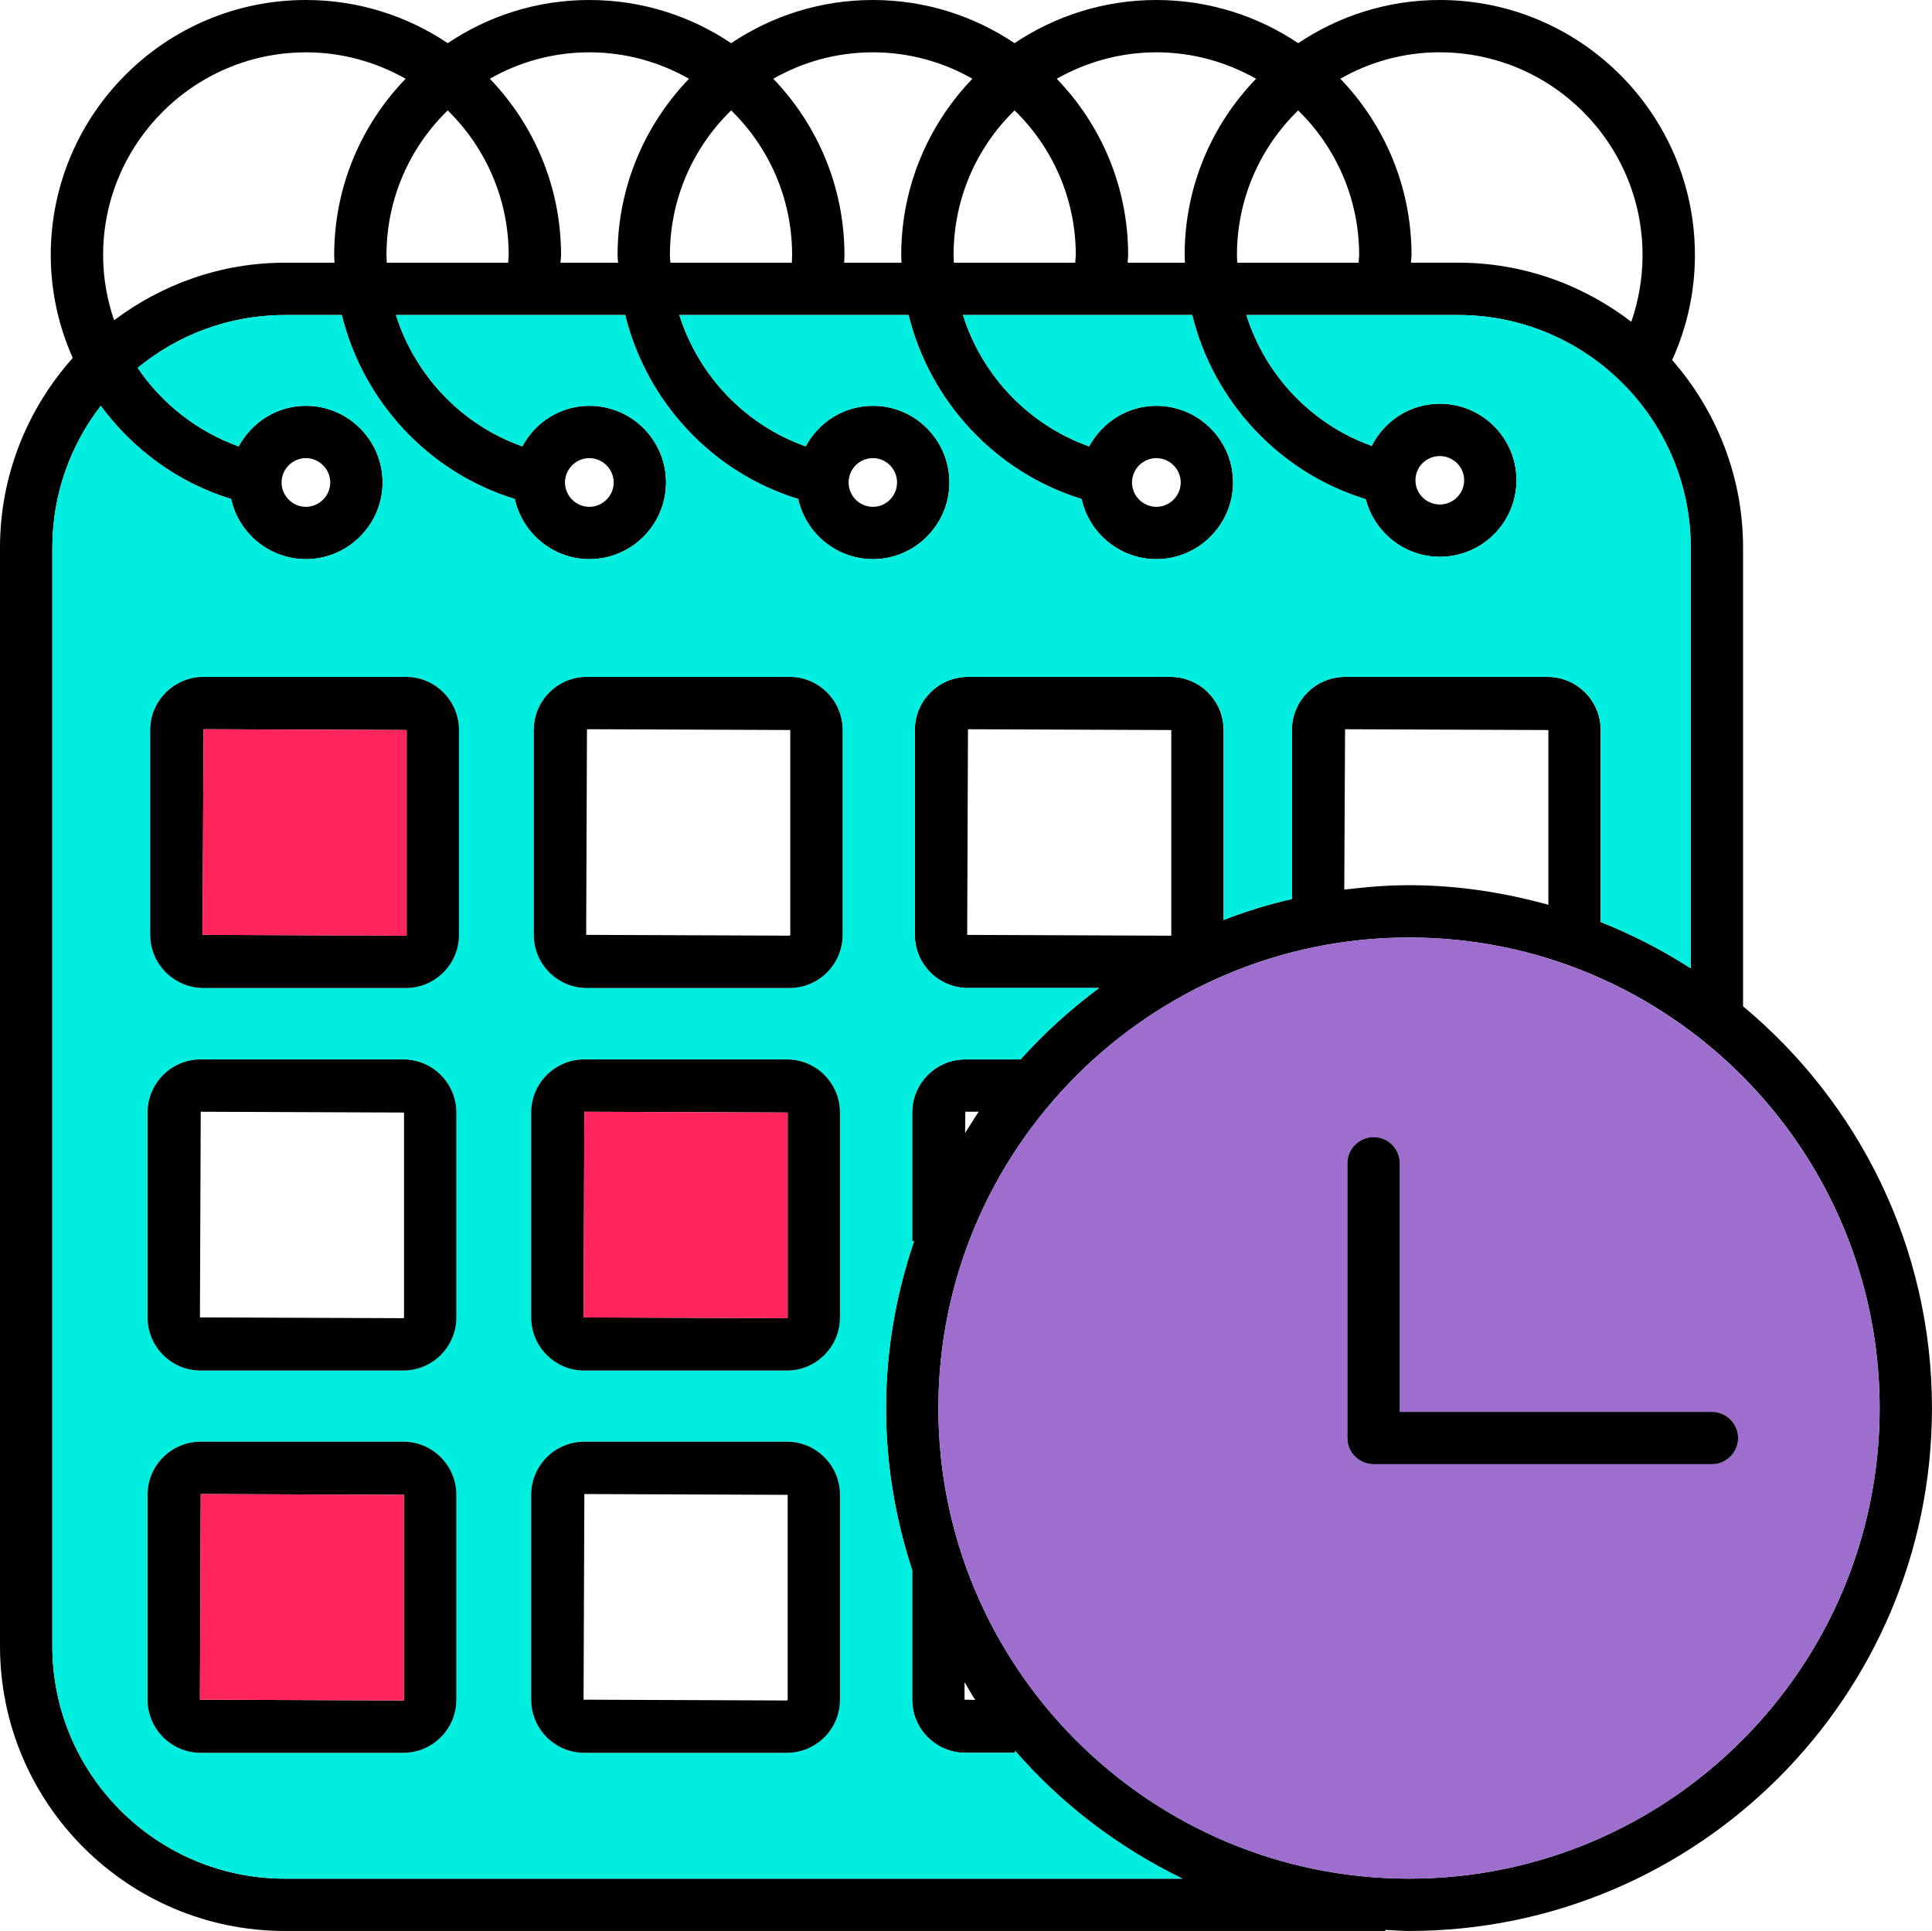 <?xml version="1.0" encoding="UTF-8"?><svg id="Capa_2" xmlns="http://www.w3.org/2000/svg" width="55.534" height="55.511" viewBox="0 0 55.534 55.511"><defs><style>.cls-1{fill:#ff245b;}.cls-2{fill:#00eedf;}.cls-3{fill:#9e6ecf;}</style></defs><g id="Capa_1-2"><g id="cita"><path d="M50.103,28.929v-13.186c0-2.061-.775-3.949-2.038-5.393.429-.948.654-1.963.654-3.016,0-4.047-3.287-7.334-7.334-7.334-1.504,0-2.903.459-4.069,1.241-1.166-.782-2.572-1.241-4.077-1.241s-2.911.459-4.077,1.241c-1.166-.782-2.565-1.241-4.069-1.241-1.512,0-2.911.459-4.077,1.241-1.166-.782-2.565-1.241-4.077-1.241s-2.903.459-4.069,1.241c-1.166-.782-2.572-1.241-4.077-1.241C4.746,0,1.459,3.287,1.459,7.334c0,1.038.226,2.046.632,2.956-1.294,1.452-2.091,3.362-2.091,5.453v31.577c0,4.521,3.671,8.191,8.191,8.191h31.629v-.03c.226.008.451.03.684.03,8.289,0,15.029-6.74,15.029-15.029,0-4.641-2.114-8.793-5.431-11.554ZM41.385,1.504c3.219,0,5.829,2.618,5.829,5.829,0,.662-.113,1.309-.323,1.918-1.384-1.061-3.107-1.7-4.979-1.7h-1.354c0-.068.015-.143.015-.218,0-1.971-.782-3.753-2.046-5.07.842-.481,1.82-.76,2.858-.76ZM39.068,7.334c0,.075-.015.15-.015.218h-3.49c0-.068-.008-.143-.008-.218,0-1.632.677-3.107,1.76-4.16,1.076,1.053,1.753,2.527,1.753,4.16ZM33.239,1.504c1.038,0,2.016.278,2.866.76-1.271,1.316-2.053,3.099-2.053,5.07,0,.075.008.15.008.218h-1.647c0-.068.015-.143.015-.218,0-1.971-.782-3.753-2.053-5.07.85-.481,1.828-.76,2.866-.76ZM30.922,7.334c0,.075-.015.15-.015.218h-3.49c0-.068-.007-.143-.007-.218,0-1.632.669-3.107,1.753-4.16,1.083,1.053,1.76,2.527,1.76,4.16ZM25.093,1.504c1.038,0,2.016.278,2.858.76-1.264,1.316-2.046,3.099-2.046,5.07,0,.075.007.15.007.218h-1.647c0-.075.008-.143.008-.218,0-1.971-.782-3.753-2.046-5.07.842-.481,1.82-.76,2.866-.76ZM22.769,7.334c0,.075-.008.143-.008.218h-3.49c-.008-.068-.015-.143-.015-.218,0-1.632.677-3.107,1.76-4.16,1.083,1.053,1.753,2.527,1.753,4.16ZM16.939,1.504c1.046,0,2.016.278,2.866.76-1.264,1.316-2.053,3.099-2.053,5.07,0,.075.008.15.015.218h-1.655c0-.075.015-.143.015-.218,0-1.971-.782-3.753-2.046-5.07.842-.481,1.82-.76,2.858-.76ZM14.622,7.334c0,.075-.015.143-.015.218h-3.49c0-.068-.008-.143-.008-.218,0-1.632.677-3.107,1.76-4.16,1.076,1.053,1.753,2.527,1.753,4.16ZM8.793,1.504c1.038,0,2.016.278,2.866.76-1.271,1.316-2.053,3.099-2.053,5.07,0,.075.008.15.008.218h-1.422c-1.843,0-3.543.624-4.912,1.655-.203-.594-.316-1.226-.316-1.873,0-3.212,2.618-5.829,5.829-5.829ZM8.191,54.007c-3.693,0-6.687-3.001-6.687-6.687V15.743c0-1.534.519-2.941,1.392-4.077.918,1.249,2.219,2.211,3.746,2.678.218.985,1.098,1.73,2.151,1.73,1.211,0,2.204-.993,2.204-2.204,0-1.219-.993-2.204-2.204-2.204-.835,0-1.557.474-1.933,1.166-1.196-.429-2.211-1.234-2.903-2.257,1.151-.948,2.625-1.519,4.235-1.519h1.632c.609,2.482,2.49,4.528,4.972,5.288.218.985,1.098,1.73,2.144,1.73,1.219,0,2.204-.993,2.204-2.204,0-1.219-.985-2.204-2.204-2.204-.835,0-1.557.474-1.926,1.166-1.745-.617-3.084-2.038-3.633-3.776h6.589c.609,2.482,2.49,4.528,4.972,5.288.218.985,1.098,1.73,2.151,1.73,1.211,0,2.196-.993,2.196-2.204,0-1.219-.985-2.204-2.196-2.204-.842,0-1.565.474-1.933,1.166-1.745-.617-3.084-2.038-3.633-3.776h6.589c.609,2.482,2.497,4.528,4.972,5.288.218.985,1.098,1.73,2.151,1.73,1.211,0,2.204-.993,2.204-2.204,0-1.219-.993-2.204-2.204-2.204-.835,0-1.557.474-1.933,1.166-1.738-.617-3.084-2.038-3.626-3.776h6.589c.609,2.49,2.505,4.536,4.987,5.295.248.948,1.106,1.655,2.129,1.655,1.219,0,2.204-.985,2.204-2.204,0-1.211-.985-2.196-2.204-2.196-.857,0-1.595.496-1.956,1.211-1.73-.617-3.061-2.031-3.603-3.761h6.085c3.686,0,6.687,3.001,6.687,6.687v12.095c-.812-.527-1.677-.97-2.588-1.331v-5.521c0-.842-.685-1.527-1.527-1.527h-5.822c-.842,0-1.527.684-1.527,1.527v4.859c-.669.15-1.324.354-1.963.602v-5.461c0-.842-.684-1.527-1.527-1.527h-5.822c-.842,0-1.527.684-1.527,1.527v5.89c0,.842.685,1.527,1.527,1.527h3.768c-.82.609-1.572,1.294-2.257,2.053h-1.587c-.842,0-1.527.685-1.527,1.527v3.701h.053c-.511,1.504-.805,3.122-.805,4.799,0,1.625.271,3.189.752,4.656v3.723c0,.842.684,1.527,1.527,1.527h1.429v-.06c1.331,1.534,2.971,2.783,4.814,3.678H8.191ZM8.093,13.87c0-.384.316-.7.7-.7s.7.316.7.7-.316.7-.7.7-.7-.316-.7-.7ZM16.24,13.87c0-.384.316-.7.7-.7s.7.316.7.7-.316.7-.7.7-.7-.316-.7-.7ZM24.393,13.87c0-.384.308-.7.7-.7.384,0,.692.316.692.7s-.308.7-.692.7c-.391,0-.7-.316-.7-.7ZM32.539,13.87c0-.384.316-.7.7-.7s.7.316.7.7-.316.7-.7.7-.7-.316-.7-.7ZM40.686,13.803c0-.384.316-.692.7-.692s.7.308.7.692c0,.391-.316.7-.7.7s-.7-.308-.7-.7ZM44.507,20.986v5.025c-1.279-.354-2.618-.564-4.002-.564-.632,0-1.249.053-1.865.128l.023-4.611,5.844.023ZM33.668,20.986v5.89c0,.015-.007.023-.023.023l-5.844-.023.023-5.912,5.844.023ZM28.132,31.96c-.135.196-.256.406-.391.609l.007-.609h.384ZM27.725,48.862v-.504c.105.166.196.346.308.511l-.308-.007ZM40.505,54.007c-7.462,0-13.532-6.07-13.532-13.524s6.07-13.532,13.532-13.532,13.524,6.07,13.524,13.532-6.07,13.524-13.524,13.524Z"/><path class="cls-3" d="M40.505,26.951c-7.462,0-13.532,6.07-13.532,13.532s6.07,13.524,13.532,13.524,13.524-6.07,13.524-13.524-6.07-13.532-13.524-13.532ZM49.208,42.092h-9.726c-.414,0-.752-.338-.752-.752v-7.898c0-.414.338-.752.752-.752.421,0,.752.338.752.752v7.146h8.974c.414,0,.752.338.752.752s-.338.752-.752.752Z"/><path class="cls-2" d="M41.912,9.056h-6.085c.542,1.73,1.873,3.144,3.603,3.761.361-.715,1.098-1.211,1.956-1.211,1.219,0,2.204.985,2.204,2.196,0,1.219-.985,2.204-2.204,2.204-1.023,0-1.88-.707-2.129-1.655-2.482-.76-4.378-2.806-4.987-5.295h-6.589c.542,1.738,1.888,3.159,3.626,3.776.376-.692,1.098-1.166,1.933-1.166,1.211,0,2.204.985,2.204,2.204,0,1.211-.993,2.204-2.204,2.204-1.053,0-1.933-.745-2.151-1.73-2.475-.76-4.363-2.806-4.972-5.288h-6.589c.549,1.738,1.888,3.159,3.633,3.776.369-.692,1.091-1.166,1.933-1.166,1.211,0,2.196.985,2.196,2.204,0,1.211-.985,2.204-2.196,2.204-1.053,0-1.933-.745-2.151-1.73-2.482-.76-4.363-2.806-4.972-5.288h-6.589c.549,1.738,1.888,3.159,3.633,3.776.369-.692,1.091-1.166,1.926-1.166,1.219,0,2.204.985,2.204,2.204,0,1.211-.985,2.204-2.204,2.204-1.045,0-1.926-.745-2.144-1.73-2.482-.76-4.363-2.806-4.972-5.288h-1.632c-1.61,0-3.084.572-4.235,1.519.692,1.023,1.707,1.828,2.903,2.257.376-.692,1.098-1.166,1.933-1.166,1.211,0,2.204.985,2.204,2.204,0,1.211-.993,2.204-2.204,2.204-1.053,0-1.933-.745-2.151-1.73-1.527-.466-2.828-1.429-3.746-2.678-.873,1.136-1.392,2.542-1.392,4.077v31.577c0,3.686,2.994,6.687,6.687,6.687h25.8c-1.843-.895-3.483-2.144-4.814-3.678v.06h-1.429c-.842,0-1.527-.684-1.527-1.527v-3.723c-.481-1.467-.752-3.031-.752-4.656,0-1.677.293-3.295.805-4.799h-.053v-3.701c0-.842.684-1.527,1.527-1.527h1.587c.684-.76,1.437-1.444,2.257-2.053h-3.768c-.842,0-1.527-.685-1.527-1.527v-5.89c0-.842.685-1.527,1.527-1.527h5.822c.842,0,1.527.684,1.527,1.527v5.461c.639-.248,1.294-.451,1.963-.602v-4.859c0-.842.684-1.527,1.527-1.527h5.822c.842,0,1.527.684,1.527,1.527v5.521c.91.361,1.775.805,2.588,1.331v-12.095c0-3.686-3.001-6.687-6.687-6.687ZM13.118,48.862c0,.842-.685,1.527-1.527,1.527h-5.822c-.842,0-1.527-.684-1.527-1.527v-5.89c0-.842.685-1.527,1.527-1.527h5.822c.842,0,1.527.685,1.527,1.527v5.89ZM13.118,37.872c0,.842-.685,1.527-1.527,1.527h-5.822c-.842,0-1.527-.685-1.527-1.527v-5.89c0-.842.685-1.527,1.527-1.527h5.822c.842,0,1.527.685,1.527,1.527v5.89ZM13.193,26.875c0,.842-.684,1.527-1.527,1.527h-5.814c-.842,0-1.534-.685-1.534-1.527v-5.89c0-.842.692-1.527,1.534-1.527h5.814c.842,0,1.527.684,1.527,1.527v5.89ZM24.145,48.862c0,.842-.684,1.527-1.527,1.527h-5.822c-.842,0-1.527-.684-1.527-1.527v-5.89c0-.842.684-1.527,1.527-1.527h5.822c.842,0,1.527.685,1.527,1.527v5.89ZM24.145,37.872c0,.842-.684,1.527-1.527,1.527h-5.822c-.842,0-1.527-.685-1.527-1.527v-5.89c0-.842.684-1.527,1.527-1.527h5.822c.842,0,1.527.685,1.527,1.527v5.89ZM24.22,26.875c0,.842-.684,1.527-1.527,1.527h-5.822c-.842,0-1.527-.685-1.527-1.527v-5.89c0-.842.685-1.527,1.527-1.527h5.822c.842,0,1.527.684,1.527,1.527v5.89Z"/><path d="M11.666,19.459h-5.814c-.842,0-1.534.684-1.534,1.527v5.89c0,.842.692,1.527,1.534,1.527h5.814c.842,0,1.527-.685,1.527-1.527v-5.89c0-.842-.684-1.527-1.527-1.527ZM11.689,26.875c0,.015-.008.023-.023.023l-5.844-.023.03-5.912,5.837.023v5.89Z"/><path class="cls-1" d="M11.689,20.986v5.89c0,.015-.008.023-.023.023l-5.844-.023.03-5.912,5.837.023Z"/><path d="M22.693,19.459h-5.822c-.842,0-1.527.684-1.527,1.527v5.89c0,.842.685,1.527,1.527,1.527h5.822c.842,0,1.527-.685,1.527-1.527v-5.89c0-.842-.684-1.527-1.527-1.527ZM22.716,26.875c0,.015-.007.023-.023.023l-5.844-.023.023-5.912,5.844.023v5.89Z"/><path d="M11.591,30.456h-5.822c-.842,0-1.527.685-1.527,1.527v5.89c0,.842.685,1.527,1.527,1.527h5.822c.842,0,1.527-.685,1.527-1.527v-5.89c0-.842-.685-1.527-1.527-1.527ZM11.614,37.872c0,.008-.008.023-.023.023l-5.844-.023.023-5.912,5.844.023v5.89Z"/><path d="M22.618,30.456h-5.822c-.842,0-1.527.685-1.527,1.527v5.89c0,.842.684,1.527,1.527,1.527h5.822c.842,0,1.527-.685,1.527-1.527v-5.89c0-.842-.684-1.527-1.527-1.527ZM22.641,37.872c0,.008-.008.023-.023.023l-5.844-.023.023-5.912,5.844.023v5.89Z"/><path class="cls-1" d="M22.641,31.983v5.89c0,.008-.008.023-.023.023l-5.844-.023.023-5.912,5.844.023Z"/><path d="M11.591,41.445h-5.822c-.842,0-1.527.685-1.527,1.527v5.89c0,.842.685,1.527,1.527,1.527h5.822c.842,0,1.527-.684,1.527-1.527v-5.89c0-.842-.685-1.527-1.527-1.527ZM11.614,48.862c0,.015-.008.023-.023.023l-5.844-.023.023-5.912,5.844.023v5.89Z"/><path class="cls-1" d="M11.614,42.972v5.89c0,.015-.008.023-.023.023l-5.844-.023.023-5.912,5.844.023Z"/><path d="M22.618,41.445h-5.822c-.842,0-1.527.685-1.527,1.527v5.89c0,.842.684,1.527,1.527,1.527h5.822c.842,0,1.527-.684,1.527-1.527v-5.89c0-.842-.684-1.527-1.527-1.527ZM22.641,48.862c0,.015-.008.023-.023.023l-5.844-.023.023-5.912,5.844.023v5.89Z"/><path d="M49.96,41.34c0,.414-.338.752-.752.752h-9.726c-.414,0-.752-.338-.752-.752v-7.898c0-.414.338-.752.752-.752.421,0,.752.338.752.752v7.146h8.974c.414,0,.752.338.752.752Z"/></g></g></svg>